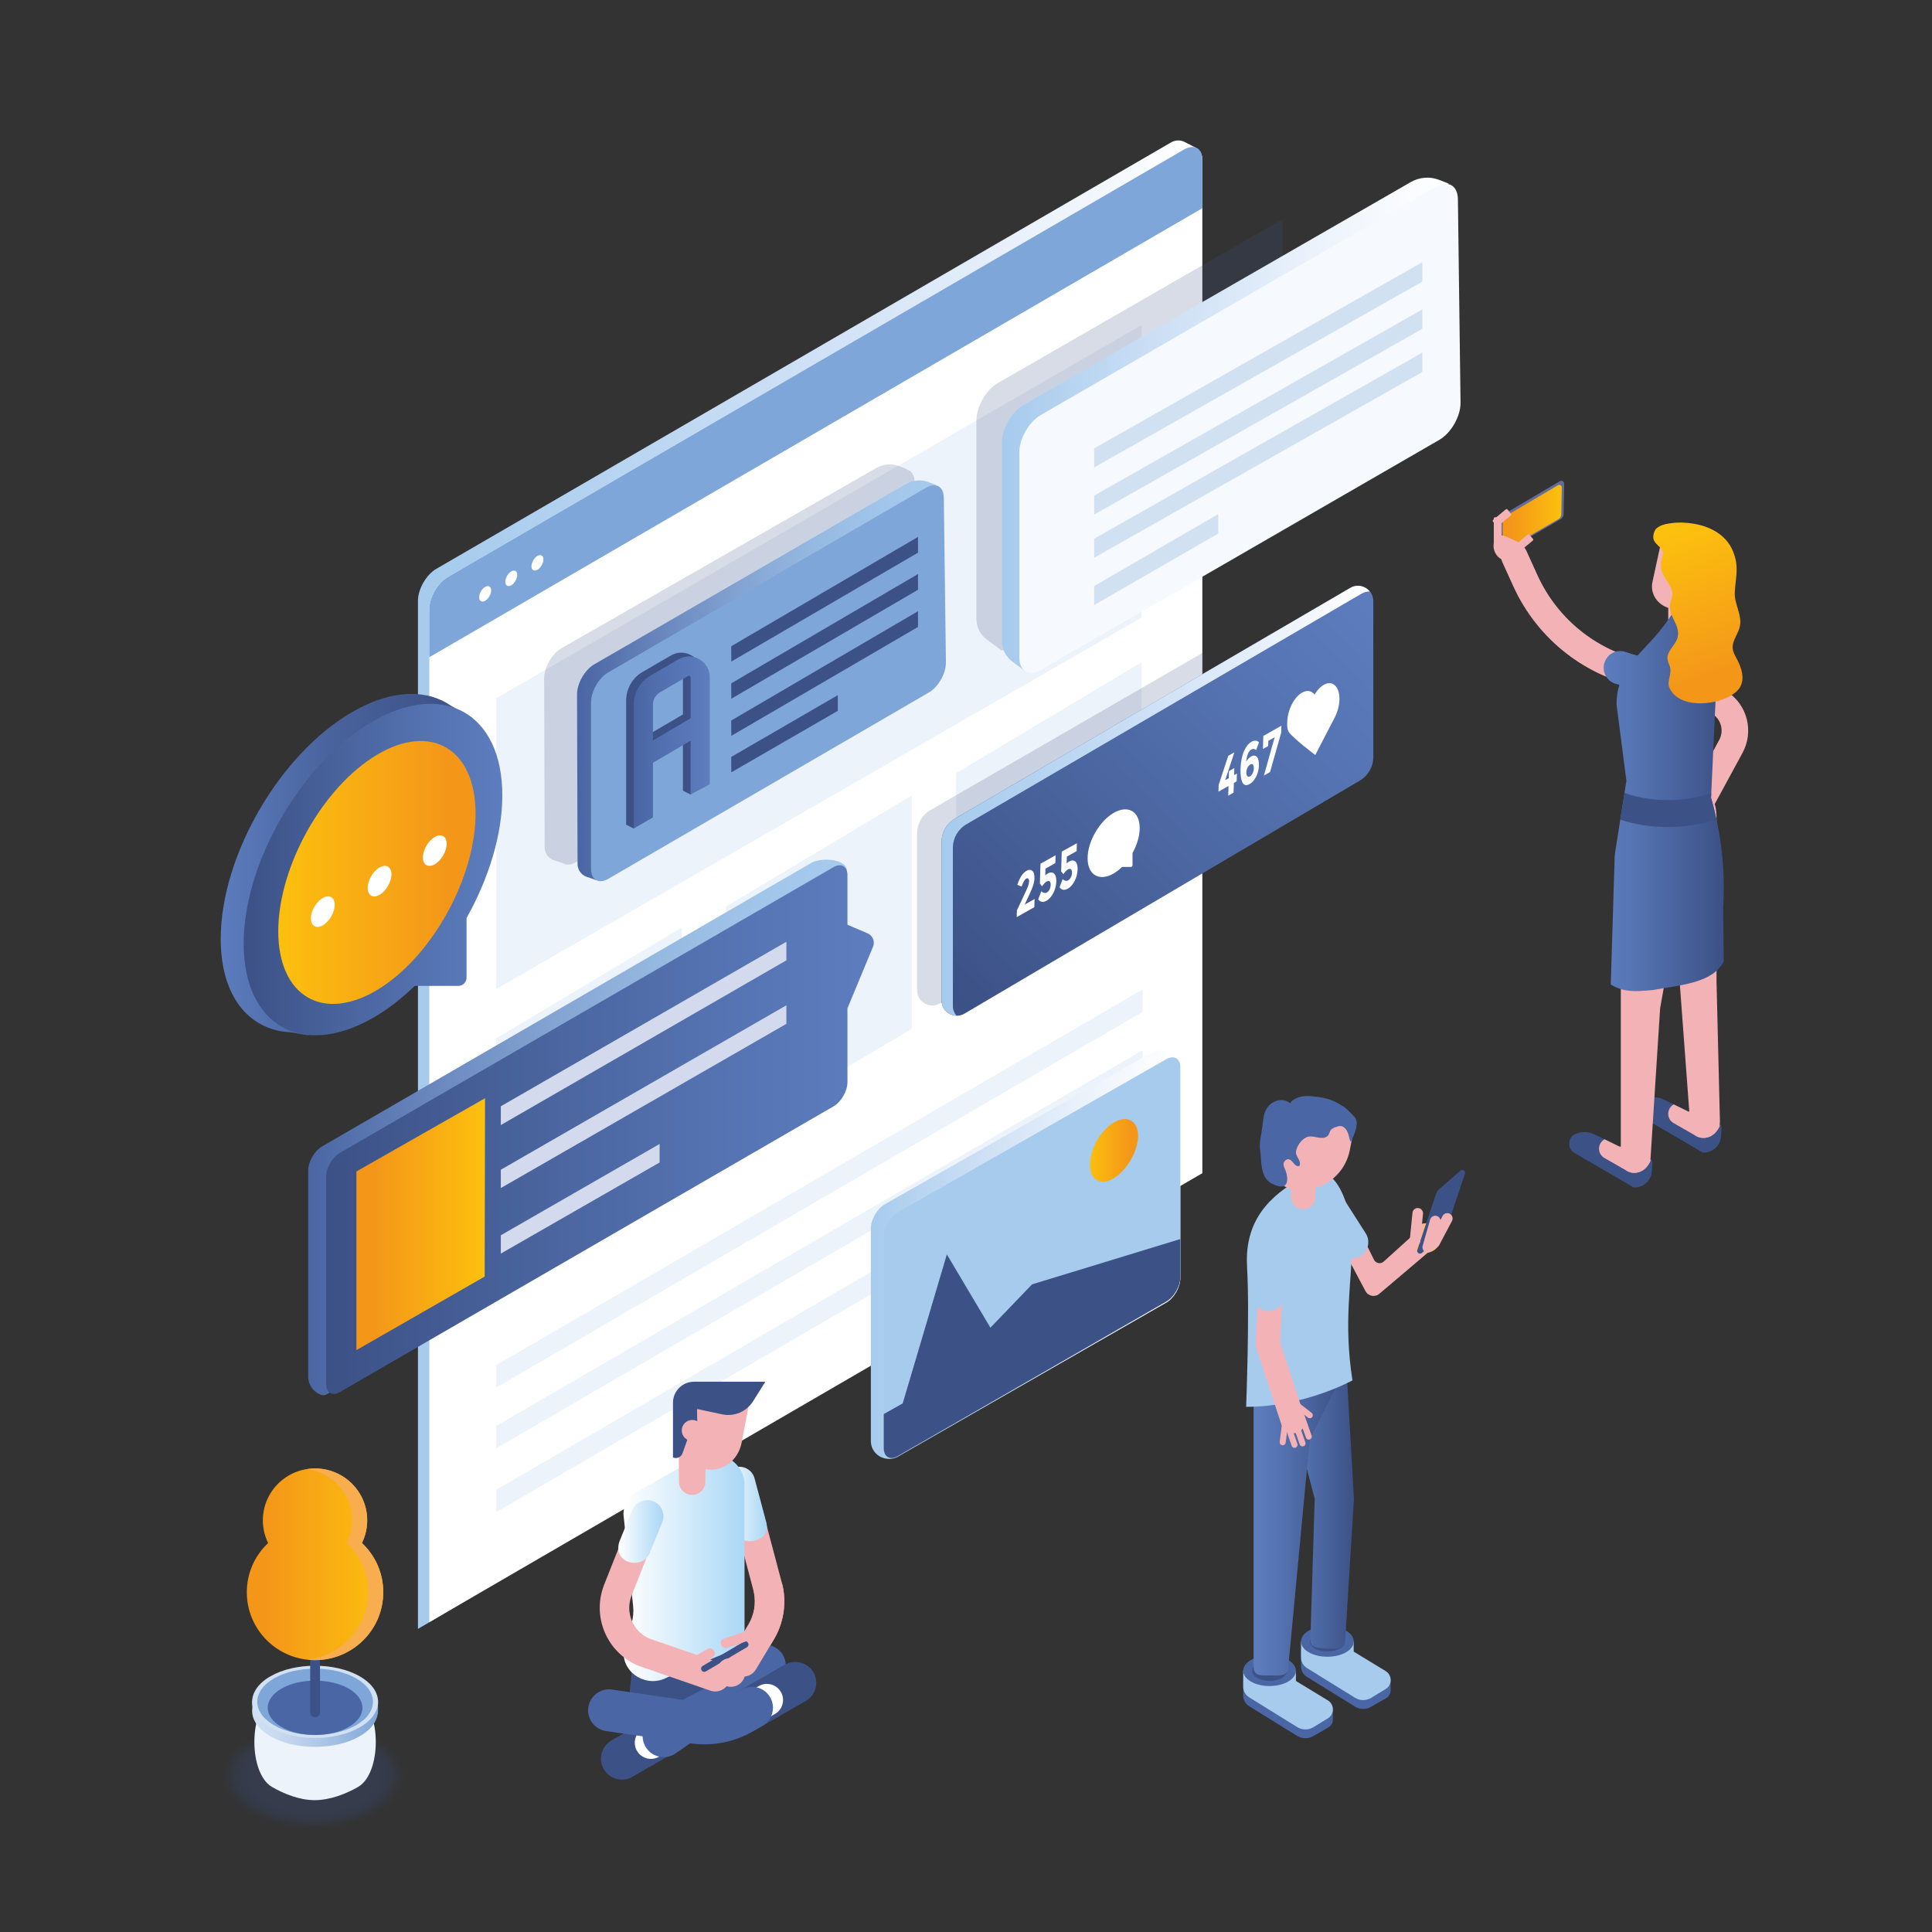 <svg xml:space="preserve" style="enable-background:new 0 0 330 330;" viewBox="0 0 330 330" y="0px" x="0px" xmlns:xlink="http://www.w3.org/1999/xlink" xmlns="http://www.w3.org/2000/svg" id="Layer_1" version="1.1">
<rect x="0" y="0" width="330" height="330" fill="#333333" stroke="none"/>
<style type="text/css">
	.st0{fill:url(#XMLID_3_);}
	.st1{fill:#FFFFFF;}
	.st2{fill:#7FA6D8;}
	.st3{fill:#EDF3FA;}
	.st4{opacity:0.2;fill:#3C5186;enable-background:new    ;}
	.st5{fill:url(#XMLID_4_);}
	.st6{fill:url(#XMLID_5_);}
	.st7{fill:url(#XMLID_6_);}
	.st8{fill:url(#XMLID_7_);}
	.st9{fill:#D3DAED;}
	.st10{fill:url(#XMLID_8_);}
	.st11{fill:url(#XMLID_9_);}
	.st12{fill:#F6F9FD;}
	.st13{fill:#D1E1F2;}
	.st14{fill:url(#XMLID_10_);}
	.st15{fill:#3C5186;}
	.st16{fill:url(#XMLID_11_);}
	.st17{fill:url(#XMLID_12_);}
	.st18{fill:#A6CBED;}
	.st19{fill:url(#XMLID_13_);}
	.st20{fill:url(#XMLID_14_);}
	.st21{fill:url(#XMLID_15_);}
	.st22{fill:url(#XMLID_16_);}
	.st23{fill:#F3B3B6;}
	.st24{fill:#626D9B;}
	.st25{fill:url(#XMLID_17_);}
	.st26{fill:url(#SVGID_1_);}
	.st27{fill:url(#XMLID_18_);}
	.st28{fill:url(#XMLID_19_);}
	.st29{fill:#4A66A4;}
	.st30{fill:url(#XMLID_20_);}
	.st31{fill:url(#XMLID_21_);}
	.st32{fill:#F8B989;}
	.st33{fill:url(#XMLID_22_);}
	.st34{fill:url(#XMLID_23_);}
	.st35{opacity:0.3;}
	.st36{fill:#3C5186;fill-opacity:0;}
	.st37{opacity:0.02;fill:#3C5186;enable-background:new    ;}
	.st38{opacity:0.039;fill:#3C5186;enable-background:new    ;}
	.st39{opacity:0.059;fill:#3C5186;enable-background:new    ;}
	.st40{opacity:0.078;fill:#3C5186;enable-background:new    ;}
	.st41{opacity:0.098;fill:#3C5186;enable-background:new    ;}
	.st42{opacity:0.118;fill:#3C5186;enable-background:new    ;}
	.st43{opacity:0.137;fill:#3C5186;enable-background:new    ;}
	.st44{opacity:0.157;fill:#3C5186;enable-background:new    ;}
	.st45{opacity:0.176;fill:#3C5186;enable-background:new    ;}
	.st46{opacity:0.196;fill:#3C5186;enable-background:new    ;}
	.st47{opacity:0.216;fill:#3C5186;enable-background:new    ;}
	.st48{opacity:0.235;fill:#3C5186;enable-background:new    ;}
	.st49{opacity:0.255;fill:#3C5186;enable-background:new    ;}
	.st50{opacity:0.275;fill:#3C5186;enable-background:new    ;}
	.st51{opacity:0.294;fill:#3C5186;enable-background:new    ;}
	.st52{opacity:0.314;fill:#3C5186;enable-background:new    ;}
	.st53{opacity:0.333;fill:#3C5186;enable-background:new    ;}
	.st54{opacity:0.353;fill:#3C5186;enable-background:new    ;}
	.st55{opacity:0.372;fill:#3C5186;enable-background:new    ;}
	.st56{opacity:0.392;fill:#3C5186;enable-background:new    ;}
	.st57{opacity:0.412;fill:#3C5186;enable-background:new    ;}
	.st58{opacity:0.431;fill:#3C5186;enable-background:new    ;}
	.st59{opacity:0.451;fill:#3C5186;enable-background:new    ;}
	.st60{opacity:0.471;fill:#3C5186;enable-background:new    ;}
	.st61{opacity:0.49;fill:#3C5186;enable-background:new    ;}
	.st62{opacity:0.51;fill:#3C5186;enable-background:new    ;}
	.st63{opacity:0.529;fill:#3C5186;enable-background:new    ;}
	.st64{opacity:0.549;fill:#3C5186;enable-background:new    ;}
	.st65{opacity:0.569;fill:#3C5186;enable-background:new    ;}
	.st66{opacity:0.588;fill:#3C5186;enable-background:new    ;}
	.st67{opacity:0.608;fill:#3C5186;enable-background:new    ;}
	.st68{opacity:0.627;fill:#3C5186;enable-background:new    ;}
	.st69{opacity:0.647;fill:#3C5186;enable-background:new    ;}
	.st70{opacity:0.667;fill:#3C5186;enable-background:new    ;}
	.st71{opacity:0.686;fill:#3C5186;enable-background:new    ;}
	.st72{opacity:0.706;fill:#3C5186;enable-background:new    ;}
	.st73{opacity:0.726;fill:#3C5186;enable-background:new    ;}
	.st74{opacity:0.745;fill:#3C5186;enable-background:new    ;}
	.st75{opacity:0.765;fill:#3C5186;enable-background:new    ;}
	.st76{opacity:0.784;fill:#3C5186;enable-background:new    ;}
	.st77{opacity:0.804;fill:#3C5186;enable-background:new    ;}
	.st78{opacity:0.824;fill:#3C5186;enable-background:new    ;}
	.st79{opacity:0.843;fill:#3C5186;enable-background:new    ;}
	.st80{opacity:0.863;fill:#3C5186;enable-background:new    ;}
	.st81{opacity:0.882;fill:#3C5186;enable-background:new    ;}
	.st82{opacity:0.902;fill:#3C5186;enable-background:new    ;}
	.st83{opacity:0.922;fill:#3C5186;enable-background:new    ;}
	.st84{opacity:0.941;fill:#3C5186;enable-background:new    ;}
	.st85{opacity:0.961;fill:#3C5186;enable-background:new    ;}
	.st86{opacity:0.98;fill:#3C5186;enable-background:new    ;}
	.st87{fill:url(#XMLID_24_);}
	.st88{fill:url(#XMLID_25_);}
	.st89{opacity:0.1;fill:#F49719;enable-background:new    ;}
	.st90{fill:#F8AD4F;}
</style>
<title>Artboard</title>
<desc>Created with Sketch.</desc>
<g transform="translate(58, 0)" id="XMLID_704_">
	
		<linearGradient gradientTransform="matrix(198.393 0 0 -379.404 80202.539 309121.656)" y2="814.359" x2="-403.522" y1="814.359" x1="-404.192" gradientUnits="userSpaceOnUse" id="XMLID_3_">
		<stop style="stop-color:#A6CBED" offset="3.802050e-03"></stop>
		<stop style="stop-color:#B3D2F0" offset="0.198"></stop>
		<stop style="stop-color:#D4E4F7" offset="0.559"></stop>
		<stop style="stop-color:#FFFFFF" offset="1"></stop>
	</linearGradient>
	<path d="M13.39,102.62c0-2,1.41-4.46,3.14-5.46l125.5-72.84c0.72-0.42,1.6-0.44,2.34-0.06l1.95,1.01
		l-0.89,170.86c0,2-1.41,4.46-3.14,5.46l-126.95,75.5l-1.95,1.13V102.62z" class="st0" id="XMLID_718_"></path>
	<path d="M15.33,104.05c0-2,1.41-4.46,3.14-5.46l125.76-73.04c1.73-1,3.14-0.19,3.14,1.81v173.03
		L15.33,277.08V104.05z" class="st1" id="XMLID_717_"></path>
	<path d="M18.48,98.58l125.76-73.04c1.73-1,3.14-0.19,3.14,1.81v8.21L15.33,112.26v-8.21
		C15.33,102.04,16.75,99.59,18.48,98.58z" class="st2" id="XMLID_716_"></path>
	<path d="M33.8,94.95c0.56-0.32,1.02-0.05,1.02,0.6s-0.46,1.45-1.02,1.77
		c-0.56,0.32-1.02,0.06-1.02-0.59S33.24,95.28,33.8,94.95z" class="st1" id="XMLID_715_"></path>
	<path d="M29.33,97.6c0.56-0.32,1.02-0.06,1.02,0.59s-0.46,1.45-1.02,1.78
		c-0.56,0.32-1.02,0.06-1.02-0.59C28.31,98.72,28.77,97.92,29.33,97.6z" class="st1" id="XMLID_714_"></path>
	<path d="M24.87,100.25c0.56-0.32,1.02-0.06,1.02,0.59c0,0.65-0.46,1.45-1.02,1.78
		c-0.56,0.32-1.02,0.06-1.02-0.59C23.84,101.37,24.31,100.57,24.87,100.25z" class="st1" id="XMLID_713_"></path>
	<polygon points="137,55.5 137,105.48 26.76,168.93 26.76,119.27" class="st3" id="XMLID_712_"></polygon>
	<g transform="translate(20.427, 216.559)" id="XMLID_708_">
		<polygon points="116.73,-47.55 116.73,-43.71 6.33,20.44 6.33,16.62" class="st3" id="XMLID_711_"></polygon>
		<polygon points="116.73,-37.16 116.73,-33.33 6.33,30.82 6.33,27.01" class="st3" id="XMLID_710_"></polygon>
		<polygon points="116.73,-26.26 116.73,-22.43 6.33,41.72 6.33,37.91" class="st3" id="XMLID_709_"></polygon>
	</g>
	<polygon points="137,113.11 137,152.97 105.31,171.65 105.31,132.05" class="st3" id="XMLID_707_"></polygon>
	<polygon points="58.45,158.42 58.45,198.28 26.76,216.96 26.76,177.36" class="st3" id="XMLID_706_"></polygon>
	<polygon points="97.73,135.89 97.73,175.75 66.03,194.43 66.03,154.82" class="st3" id="XMLID_705_"></polygon>
</g>
<path d="M205.56,111.43l-46.61,26.92c-1.43,0.82-2.31,2.33-2.31,3.98v26.82v0.01c0,0.22,0.04,0.44,0.09,0.64
	c0.02,0.06,0.04,0.12,0.05,0.18c0.05,0.14,0.11,0.28,0.18,0.41c0.03,0.05,0.05,0.11,0.09,0.16c0.1,0.16,0.22,0.32,0.36,0.45
	c0.03,0.03,0.07,0.05,0.1,0.08c0.12,0.1,0.23,0.19,0.36,0.27c0.07,0.04,0.14,0.08,0.21,0.11c0.1,0.05,0.21,0.1,0.32,0.13
	c0.08,0.03,0.15,0.05,0.24,0.08c0.18,0.04,0.35,0.07,0.53,0.08c0.47,0.01,0.94-0.09,1.39-0.36l44.98-26.24v-33.71H205.56z" class="st4"></path>
<g transform="translate(192, 114)" id="Group">
	
		<linearGradient gradientTransform="matrix(110.061 0 0 -109.603 59087.383 76677.398)" y2="699.709" x2="-536.467" y1="699.079" x1="-537.125" gradientUnits="userSpaceOnUse" id="XMLID_4_">
		<stop style="stop-color:#3C5186" offset="0"></stop>
		<stop style="stop-color:#40578D" offset="0.116"></stop>
		<stop style="stop-color:#5472B0" offset="0.691"></stop>
		<stop style="stop-color:#5D7DBE" offset="1"></stop>
	</linearGradient>
	<path d="M42.57-11.33v26.65c0,1.66-0.88,3.18-2.3,4.01l-67.52,39.8c-1.73,1.03-3.93-0.23-3.93-2.25
		V29.83c0-1.66,0.88-3.18,2.3-4.01l67.55-39.42C40.4-14.6,42.57-13.34,42.57-11.33z" class="st5" id="XMLID_567_"></path>
	
		<linearGradient gradientTransform="matrix(109.164 0 0 -109.594 58602.578 76670.531)" y2="699.381" x2="-536.448" y1="699.381" x1="-537.118" gradientUnits="userSpaceOnUse" id="XMLID_5_">
		<stop style="stop-color:#A6CBED" offset="3.802050e-03"></stop>
		<stop style="stop-color:#B3D2F0" offset="0.198"></stop>
		<stop style="stop-color:#D4E4F7" offset="0.559"></stop>
		<stop style="stop-color:#FFFFFF" offset="1"></stop>
	</linearGradient>
	<path d="M-29.24,57.85V30.81c0-1.66,0.88-3.18,2.3-4.01l67.54-39.42c0.44-0.25,0.91-0.36,1.36-0.35
		c-0.76-0.94-2.12-1.31-3.3-0.63l-67.54,39.42c-1.43,0.83-2.3,2.35-2.3,4.01v27.04c0,1.5,1.21,2.57,2.54,2.61
		C-29,59.05-29.24,58.5-29.24,57.85z" class="st6" id="XMLID_417_"></path>
	<path d="M27.89,9.01c0.16-2.18,1.45-4.37,2.89-4.88c0.72-0.26,1.34-0.04,1.76,0.52
		c0.53-0.9,1.21-1.59,1.94-1.85c1.43-0.51,2.46,0.84,2.29,3.02c-0.08,1.06-0.43,2.12-0.93,3l-3.18,6.14c0,0-3.53-2.65-4.43-3.8
		C27.84,10.68,27.82,9.88,27.89,9.01z" class="st1" id="XMLID_566_"></path>
	<path d="M-1.78,24.85c2.45-1.42,4.45-0.26,4.45,2.59c0,1.38-0.47,2.9-1.23,4.27v2.08
		c0,0.16-0.13,0.29-0.28,0.29h-1.5c-0.45,0.44-0.94,0.83-1.44,1.12c-2.45,1.42-4.45,0.26-4.45-2.59
		C-6.23,29.76-4.23,26.28-1.78,24.85z" class="st1" id="XMLID_413_"></path>
	<g transform="translate(18.772, 64.851)" id="XMLID_597_">
		<path d="M-35.19-27.44c0.11-0.31,0.18-0.58,0.19-0.81c0.01-0.23-0.03-0.4-0.13-0.5c-0.09-0.1-0.21-0.12-0.35-0.03
			c-0.27,0.15-0.54,0.61-0.79,1.36l-0.74-0.3c0.21-0.62,0.45-1.12,0.69-1.51c0.25-0.39,0.55-0.69,0.92-0.9
			c0.37-0.21,0.69-0.2,0.95,0.02c0.27,0.23,0.39,0.66,0.37,1.31c-0.01,0.36-0.08,0.73-0.2,1.12c-0.12,0.39-0.34,0.92-0.66,1.61
			l-0.81,1.73l1.69-0.95l-0.04,1.39l-3.01,1.7l0.03-1.15l1.31-2.79C-35.5-26.7-35.31-27.13-35.19-27.44z" class="st1"></path>
		<path d="M-30.47-32.77l-0.04,1.34l-1.69,0.95l-0.03,1.16c0.13-0.13,0.27-0.24,0.44-0.34
			c0.41-0.23,0.76-0.23,1.04,0.01c0.28,0.24,0.42,0.69,0.4,1.38c-0.02,0.68-0.19,1.34-0.51,1.96c-0.32,0.62-0.71,1.06-1.16,1.31
			c-0.58,0.32-1.05,0.25-1.42-0.23l0.54-1.41c0.03,0.04,0.08,0.08,0.14,0.14c0.05,0.05,0.16,0.1,0.32,0.15
			c0.16,0.05,0.32,0.03,0.48-0.06c0.16-0.09,0.31-0.25,0.44-0.48c0.13-0.23,0.2-0.5,0.21-0.81c0.01-0.31-0.05-0.51-0.18-0.61
			c-0.13-0.09-0.31-0.08-0.52,0.04c-0.22,0.12-0.47,0.39-0.77,0.8l-0.37-0.47l0.1-3.38L-30.47-32.77z" class="st1"></path>
		<path d="M-26.83-34.82l-0.04,1.34l-1.68,0.95l-0.03,1.16c0.13-0.13,0.27-0.24,0.44-0.34
			c0.41-0.23,0.76-0.23,1.04,0.01c0.28,0.24,0.42,0.7,0.39,1.38s-0.19,1.34-0.51,1.95c-0.32,0.62-0.71,1.06-1.16,1.31
			c-0.58,0.32-1.05,0.25-1.42-0.23l0.54-1.41c0.03,0.04,0.08,0.08,0.14,0.13c0.05,0.05,0.16,0.1,0.32,0.15
			c0.16,0.05,0.32,0.03,0.48-0.06c0.16-0.09,0.31-0.25,0.44-0.48c0.13-0.23,0.2-0.5,0.21-0.81c0.01-0.31-0.05-0.51-0.18-0.61
			c-0.13-0.09-0.31-0.08-0.53,0.04c-0.21,0.12-0.47,0.39-0.76,0.8l-0.38-0.47l0.1-3.38L-26.83-34.82z" class="st1"></path>
	</g>
	<g transform="translate(70.191, 35.299)" id="XMLID_414_">
		<polygon points="-52.31,-16.38 -52.27,-17.59 -51.36,-18.11 -51.4,-16.9 -50.92,-17.17 -50.96,-15.84 -51.44,-15.56 
			-51.49,-13.91 -52.4,-13.39 -52.35,-15.05 -54.07,-14.08 -54.03,-15.25 -52.39,-20.21 -51.35,-20.8 -52.92,-16.04" class="st1"></polygon>
		<path d="M-48.41-21.31c-0.26,0.15-0.48,0.41-0.63,0.78c-0.15,0.37-0.25,0.81-0.3,1.33
			c0.27-0.43,0.56-0.73,0.85-0.89c0.4-0.23,0.73-0.2,0.98,0.07c0.25,0.28,0.37,0.76,0.35,1.46c-0.02,0.7-0.18,1.35-0.48,1.93
			c-0.3,0.58-0.67,1-1.1,1.25c-0.3,0.17-0.56,0.23-0.78,0.16c-0.21-0.07-0.38-0.23-0.49-0.5c-0.22-0.52-0.32-1.27-0.29-2.25
			c0.02-0.63,0.09-1.22,0.2-1.75s0.25-0.98,0.43-1.36c0.34-0.74,0.75-1.24,1.24-1.52c0.2-0.12,0.39-0.17,0.57-0.18
			c0.18-0.01,0.31,0.01,0.41,0.06c0.09,0.04,0.2,0.11,0.31,0.2l-0.49,1.35c-0.02-0.03-0.05-0.06-0.1-0.1
			c-0.04-0.04-0.14-0.07-0.27-0.1C-48.15-21.4-48.28-21.38-48.41-21.31z M-48.61-18.74c-0.19,0.11-0.35,0.29-0.49,0.54
			c-0.13,0.25-0.2,0.53-0.21,0.82s0.04,0.51,0.16,0.64c0.11,0.14,0.26,0.15,0.45,0.06c0.19-0.1,0.34-0.28,0.46-0.53
			c0.13-0.25,0.2-0.53,0.21-0.82c0.01-0.29-0.04-0.51-0.14-0.65C-48.28-18.82-48.42-18.84-48.61-18.74z" class="st1" id="Shape"></path>
		<polygon points="-46.47,-21.37 -46.41,-23.59 -43.32,-25.34 -43.35,-24.17 -45.26,-17.43 -46.3,-16.84 -44.47,-23.37 
			-45.55,-22.76 -45.58,-21.87" class="st1"></polygon>
	</g>
</g>
<g transform="translate(21, 190)">
	
		<linearGradient gradientTransform="matrix(137.27 0 0 -136.535 50307.199 85186.867)" y2="623.899" x2="-365.583" y1="623.899" x1="-366.253" gradientUnits="userSpaceOnUse" id="XMLID_6_">
		<stop style="stop-color:#4A66A4" offset="3.802050e-03"></stop>
		<stop style="stop-color:#6987BD" offset="0.23"></stop>
		<stop style="stop-color:#83A4D2" offset="0.45"></stop>
		<stop style="stop-color:#96B9E1" offset="0.657"></stop>
		<stop style="stop-color:#A2C6EA" offset="0.846"></stop>
		<stop style="stop-color:#A6CBED" offset="1"></stop>
	</linearGradient>
	<path d="M123.28-42.21L123.28-42.21c-1.2-1.18-4.31-1.21-5.76-0.37L34.01,5.82
		c-1.3,0.76-2.37,2.6-2.37,4.11v35.21c0,1.41,0.9,2.66,2.23,3.11l0,0c0.48,0.16,0.76,0.02,1.2-0.24l85.99-49.27
		c1.3-0.76,2.57-2.51,2.57-4.01v-36.13C123.63-41.7,123.5-41.99,123.28-42.21z" class="st7" id="XMLID_1393_"></path>
	
		<linearGradient gradientTransform="matrix(139.63 0 0 -134.766 51182.531 84082.195)" y2="623.889" x2="-365.64" y1="623.889" x1="-366.311" gradientUnits="userSpaceOnUse" id="XMLID_7_">
		<stop style="stop-color:#3C5186" offset="0"></stop>
		<stop style="stop-color:#40578D" offset="0.116"></stop>
		<stop style="stop-color:#5472B0" offset="0.691"></stop>
		<stop style="stop-color:#5D7DBE" offset="1"></stop>
	</linearGradient>
	<path d="M123.75-40.52c0-1.5-1.06-2.12-2.37-1.37L37.06,6.91c-1.3,0.76-2.37,2.6-2.37,4.11V46.4
		c0,1.51,1.06,2.12,2.37,1.37l84.32-48.8c1.3-0.76,2.37-2.6,2.37-4.11v-12.63l4.37-10.52c0.37-0.89-0.05-1.91-0.93-2.29l-3.44-1.47
		L123.75-40.52L123.75-40.52z" class="st8" id="XMLID_1392_"></path>
	<g transform="translate(49.691, 21.231)" id="XMLID_1391_">
		<polygon points="14.85,-19.06 63.63,-47.2 63.63,-50.37 14.85,-22.27" class="st9"></polygon>
	</g>
	<g transform="translate(49.691, 37.562)" id="XMLID_1390_">
		<polygon points="14.85,-24.63 63.63,-52.68 63.63,-55.85 14.85,-27.76" class="st9"></polygon>
	</g>
	<g transform="translate(49.691, 72.675)" id="XMLID_1389_">
		<polygon points="14.85,-48.55 41.98,-64.12 41.98,-67.28 14.85,-51.68" class="st9"></polygon>
	</g>
	
		<linearGradient gradientTransform="matrix(32.788 0 0 -64.207 11765.654 40025.711)" y2="623.091" x2="-356.955" y1="623.091" x1="-357.625" gradientUnits="userSpaceOnUse" id="XMLID_8_">
		<stop style="stop-color:#F49719" offset="0.15"></stop>
		<stop style="stop-color:#FCC00E" offset="1"></stop>
	</linearGradient>
	<polygon points="61.85,-2.41 61.78,28.05 39.88,40.61 39.88,10.09" class="st10" id="XMLID_1388_"></polygon>
</g>
<path d="M219.04,37.45l-48.59,27.97c-2.02,1.17-3.67,4.03-3.67,6.36v33.94c0,1.38,0.65,2.68,1.76,3.5l2.27,1.68
	c0.01,0.01,0.02,0.01,0.02,0.02l0,0l0,0c0.66,0.38,1.58,0.33,2.59-0.26l45.63-26.36L219.04,37.45L219.04,37.45z" class="st4"></path>
<g transform="translate(186, 25)" id="XMLID_1376_">
	
		<linearGradient gradientTransform="matrix(113.964 0 0 -125.885 60511.051 99298.727)" y2="788.427" x2="-530.429" y1="788.427" x1="-531.099" gradientUnits="userSpaceOnUse" id="XMLID_9_">
		<stop style="stop-color:#A6CBED" offset="3.802050e-03"></stop>
		<stop style="stop-color:#CADEF4" offset="0.334"></stop>
		<stop style="stop-color:#F1F6FD" offset="0.776"></stop>
		<stop style="stop-color:#FFFFFF" offset="1"></stop>
	</linearGradient>
	<path d="M-11.19,44.18c-2.02,1.17-3.67,4.03-3.67,6.36v33.95c0,1.38,0.65,2.68,1.76,3.5l2.29,1.7
		c0.6,0.15-1.17-1.49-0.38-1.95l68.07-39.31c2.02-1.17,3.65-4.03,3.62-6.36L60.04,7.3c-0.01-0.79,1.46-0.92,1.46-0.92l-1.7-0.66
		c-1.58-0.61-3.34-0.47-4.81,0.37L-11.19,44.18z" class="st11" id="XMLID_1387_"></path>
	<path d="M-8.22,45.88c-2.02,1.17-3.67,4.03-3.67,6.36v35.08c0,2.33,1.65,3.29,3.67,2.12l68.07-39.31
		c2.02-1.17,3.65-4.03,3.62-6.36L63.02,9.01c-0.03-2.33-1.71-3.29-3.73-2.12L-8.22,45.88z" class="st12" id="XMLID_1386_"></path>
	<polygon points="0.89,51.59 0.9,54.83 56.94,23.11 56.94,19.79" class="st13" id="XMLID_1380_"></polygon>
	<polygon points="0.89,59.65 0.9,62.89 56.94,31.17 56.94,27.86" class="st13" id="XMLID_1380_-Copy"></polygon>
	<polygon points="0.89,67.02 0.9,70.26 56.94,38.54 56.94,35.23" class="st13" id="XMLID_1380_-Copy-2"></polygon>
	<polygon points="0.89,75.1 0.9,78.34 22.09,66.13 22.09,62.81" class="st13" id="XMLID_1377_"></polygon>
</g>
<path d="M156.21,82.28c-0.02-1.21-0.59-1.95-1.42-2.09c0.12-0.02,0.2-0.03,0.2-0.03l-1.38-0.53
	c-1.28-0.49-2.72-0.38-3.91,0.3l-53.78,30.78c-1.64,0.94-2.98,3.26-2.98,5.14l0.09,28.91c0.01,0.99,0.64,1.86,1.58,2.18l1.63,0.55
	l0,0c0.54,0.31,1.29,0.26,2.11-0.21l55.32-31.77c1.64-0.94,2.96-3.26,2.94-5.14L156.21,82.28z" class="st4"></path>
<g transform="translate(85, 101)">
	
		<linearGradient gradientTransform="matrix(91.687 0 0 -101.897 39354.953 72597.977)" y2="712.317" x2="-429.083" y1="712.317" x1="-428.413" gradientUnits="userSpaceOnUse" id="XMLID_10_">
		<stop style="stop-color:#A6CBED" offset="0"></stop>
		<stop style="stop-color:#A2C6EA" offset="0.154"></stop>
		<stop style="stop-color:#96B9E1" offset="0.343"></stop>
		<stop style="stop-color:#83A4D2" offset="0.55"></stop>
		<stop style="stop-color:#6987BD" offset="0.77"></stop>
		<stop style="stop-color:#4A66A4" offset="0.996"></stop>
	</linearGradient>
	<path d="M16.51,12.47c-1.63,0.94-2.95,3.26-2.95,5.15l0.09,28.96c0.01,0.99,0.63,1.87,1.56,2.19
		l1.61,0.55c0.48,0.12-0.94-1.21-0.3-1.58l54.76-31.83c1.63-0.94,2.93-3.26,2.91-5.15l-0.36-28.13C73.81-18,75-18.11,75-18.11
		l-1.37-0.53c-1.27-0.49-2.69-0.38-3.87,0.3L16.51,12.47z" class="st14" id="XMLID_1375_"></path>
	<path d="M18.9,13.85c-1.63,0.94-2.95,3.26-2.95,5.15v28.4c0,1.89,1.33,2.66,2.95,1.71l54.76-31.83
		c1.63-0.94,2.93-3.26,2.91-5.15L76.21-16c-0.02-1.89-1.37-2.66-3-1.71L18.9,13.85z" class="st2" id="XMLID_1374_"></path>
	<polygon points="39.9,9.38 39.91,12 71.8,-6.6 71.8,-9.29" class="st15" id="XMLID_1373_"></polygon>
	<polygon points="39.9,15.72 39.91,18.35 71.8,-0.26 71.8,-2.95" class="st15" id="XMLID_1372_"></polygon>
	<polygon points="39.9,22.07 39.91,24.69 71.8,6.09 71.8,3.4" class="st15" id="XMLID_1371_"></polygon>
	<polygon points="39.9,28.29 39.91,30.92 58.1,20.42 58.1,17.74" class="st15" id="XMLID_1370_"></polygon>
	<g transform="translate(12.179, 43.325)" id="XMLID_1363_">
		<path d="M9.77-24.65v21.19l1.31,0.66l1.96-2.56v-9.33l6.43-3.77v9.19l1.31,0.66l1.96-2.38v-18.27
			c0-1.29-0.66-2.45-1.78-3.1c-1.12-0.65-2.44-0.65-3.55,0l-4.82,2.8C10.85-28.57,9.77-26.68,9.77-24.65z M13.04-18.52v-6.13
			c0-0.85,0.46-1.65,1.19-2.08l4.82-2.8c0.09-0.05,0.18-0.05,0.28,0s0.14,0.14,0.14,0.25v6.99L13.04-18.52z" class="st15" id="XMLID_1367_"></path>
		
			<linearGradient gradientTransform="matrix(19.373 0 0 -43.894 8281.383 29270.166)" y2="667.244" x2="-426.217" y1="667.244" x1="-426.887" gradientUnits="userSpaceOnUse" id="XMLID_11_">
			<stop style="stop-color:#4A66A4" offset="0"></stop>
			<stop style="stop-color:#5573B3" offset="0.5"></stop>
			<stop style="stop-color:#5D7DBE" offset="1"></stop>
		</linearGradient>
		<path d="M11.07-23.99V-2.8l3.28-1.91v-9.33l6.43-3.77v9.19l3.28-1.73v-18.27
			c0-1.29-0.66-2.45-1.78-3.1s-2.44-0.65-3.55,0l-4.82,2.8C12.16-27.91,11.07-26.02,11.07-23.99z M14.35-17.86v-6.13
			c0-0.85,0.46-1.65,1.19-2.08l4.82-2.8c0.09-0.05,0.18-0.05,0.28,0c0.09,0.05,0.14,0.14,0.14,0.25v6.99L14.35-17.86z" class="st16" id="XMLID_1364_"></path>
	</g>
</g>
<g transform="translate(156, 215)">
	
		<linearGradient gradientTransform="matrix(78.882 0 0 -104.272 39410.742 62407.426)" y2="598.516" x2="-499.711" y1="598.516" x1="-499.041" gradientUnits="userSpaceOnUse" id="XMLID_12_">
		<stop style="stop-color:#FFFFFF" offset="0"></stop>
		<stop style="stop-color:#F1F6FD" offset="0.224"></stop>
		<stop style="stop-color:#CADEF4" offset="0.666"></stop>
		<stop style="stop-color:#A6CBED" offset="0.996"></stop>
	</linearGradient>
	<path d="M44.86-34.4l0.19,0.26c0.36,0.49,0.56,1.08,0.56,1.69V3.37c0,1.52-1.08,3.38-2.39,4.13
		l-45.8,26.28c-0.61,0.35-1.33,0.49-2.03,0.37l-0.1-0.02c-1.47-0.24-2.54-1.51-2.54-2.98V-5.19c0-1.52,1.08-3.37,2.4-4.12
		l45.64-25.96C42.16-36.05,43.92-35.68,44.86-34.4z" class="st17" id="XMLID_1342_"></path>
	<path d="M43.21-34.08c1.32-0.75,2.4-0.13,2.4,1.39V3.18c0,1.52-1.08,3.38-2.39,4.13l-45.87,26.4
		c-1.32,0.76-2.39,0.14-2.39-1.37V-3.81c0-1.52,1.08-3.37,2.4-4.12L43.21-34.08z" class="st18" id="XMLID_1341_"></path>
	
		<linearGradient gradientTransform="matrix(12.278 0 0 -15.97 5898.139 9423.696)" y2="591.26" x2="-477.942" y1="591.26" x1="-477.272" gradientUnits="userSpaceOnUse" id="XMLID_13_">
		<stop style="stop-color:#F49719" offset="0.15"></stop>
		<stop style="stop-color:#FCC00E" offset="1"></stop>
	</linearGradient>
	<path d="M34.28-23.29c2.26-1.3,4.11-0.27,4.11,2.3c0,2.57-1.85,5.81-4.11,7.22
		c-2.26,1.4-4.11,0.37-4.11-2.3C30.16-18.75,32.02-22,34.28-23.29z" class="st19" id="XMLID_1340_"></path>
	<path d="M5.73-0.74l7.44,12.52l7.11-7.4L45.6-3.36v6.54c0,1.52-1.08,3.37-2.39,4.13l-45.87,26.4
		c-1.32,0.76-2.39,0.14-2.39-1.37v-5.81l3.24-1.82L5.73-0.74z" class="st15" id="XMLID_1339_"></path>
</g>
<g transform="translate(0, 146)">
	
		<linearGradient gradientTransform="matrix(67.316 0 0 -87.029 23080.441 58062.805)" y2="667.146" x2="-342.308" y1="667.146" x1="-341.638" gradientUnits="userSpaceOnUse" id="XMLID_14_">
		<stop style="stop-color:#3C5186" offset="0"></stop>
		<stop style="stop-color:#40568C" offset="0.243"></stop>
		<stop style="stop-color:#49639D" offset="0.581"></stop>
		<stop style="stop-color:#5B7BBC" offset="0.973"></stop>
		<stop style="stop-color:#5D7DBE" offset="1"></stop>
	</linearGradient>
	<path d="M37.7,14.37c0-14.23,10.15-31.7,22.56-38.81c5.77-3.31,11.05-3.82,15.04-1.99v-0.01
		l0.02,0.01c0.57,0.26,1.1,0.56,1.62,0.92l3.67,2.08l-0.54,1.16c1.75,2.67,2.74,6.3,2.74,10.76c0,6.89-2.39,14.53-6.24,21.4V20.3
		c0,0.79-0.64,1.43-1.43,1.43h-7.58c-2.29,2.22-4.74,4.12-7.28,5.58c-2.63,1.51-5.17,2.44-7.52,2.82l-0.08,0.71l-3.01-0.51
		c-1.07-0.05-2.09-0.22-3.06-0.52l-0.02-0.01V29.8C41.18,28.15,37.7,22.7,37.7,14.37z" class="st20" id="XMLID_1335_"></path>
	
		<linearGradient gradientTransform="matrix(65.938 0 0 -84.49 22606.75 56365.859)" y2="667.104" x2="-341.548" y1="667.104" x1="-342.218" gradientUnits="userSpaceOnUse" id="XMLID_15_">
		<stop style="stop-color:#3C5186" offset="0"></stop>
		<stop style="stop-color:#40578D" offset="0.116"></stop>
		<stop style="stop-color:#5472B0" offset="0.691"></stop>
		<stop style="stop-color:#5D7DBE" offset="1"></stop>
	</linearGradient>
	<path d="M63.71-22.81c12.15-6.97,22.09-1.27,22.09,12.67c0,6.74-2.34,14.23-6.11,20.95V21
		c0,0.77-0.63,1.4-1.41,1.4h-7.44c-2.24,2.17-4.64,4.03-7.13,5.46c-12.15,6.97-22.09,1.27-22.09-12.67
		C41.62,1.26,51.56-15.84,63.71-22.81z" class="st21" id="XMLID_1334_"></path>
	
		<linearGradient gradientTransform="matrix(50.28 0 0 -67.009 17166.56 44676.812)" y2="666.684" x2="-340.476" y1="666.684" x1="-339.805" gradientUnits="userSpaceOnUse" id="XMLID_16_">
		<stop style="stop-color:#F49719" offset="0.15"></stop>
		<stop style="stop-color:#FCC00E" offset="1"></stop>
	</linearGradient>
	<path d="M64.38-17.07c9.27-5.53,16.85-1,16.85,10.05s-7.58,24.61-16.85,30.14s-16.85,1-16.85-10.05
		S55.12-11.55,64.38-17.07z" class="st22" id="XMLID_1333_"></path>
	<path d="M74.26-3.04c1.12-0.64,2.03-0.11,2.03,1.17s-0.91,2.86-2.03,3.5
		c-1.12,0.64-2.03,0.11-2.03-1.17S73.15-2.4,74.26-3.04z" class="st1" id="XMLID_1332_"></path>
	<path d="M64.83,2.17c1.12-0.64,2.03-0.11,2.03,1.17s-0.91,2.86-2.03,3.5
		c-1.12,0.64-2.03,0.11-2.03-1.17S63.71,2.81,64.83,2.17z" class="st1" id="XMLID_1331_"></path>
	<path d="M55.14,7.38c1.12-0.64,2.03-0.11,2.03,1.17c0,1.28-0.91,2.86-2.03,3.5
		c-1.12,0.64-2.03,0.11-2.03-1.17C53.1,9.59,54.02,8.02,55.14,7.38z" class="st1" id="XMLID_1330_"></path>
</g>
<g transform="translate(254, 217)" id="XMLID_1138_">
	<path d="M36.81-20.16l-2.29-1.35l-2.38-1.38l-5.38-3.13c-1.34-0.78-1.17-2.79,0.29-3.32l0,0
		c1.03-0.38,2.17-0.32,3.16,0.16l4.14,2.03l5.03,1.86c0.42,0.15,0.69,0.57,0.67,1.02l-0.08,1.35c-0.09,1.56-1.37,2.78-2.92,2.78
		h-0.23V-20.16z" class="st15" id="XMLID_1159_"></path>
	<path d="M37.62-26.35l-3.28-0.81l-2.45-1.2c-1.21,0.67-1.29,2.45-0.04,3.18l3.64,2.09l0.18,0.1
		c1,0.58,2.28,0.43,3.1-0.4c0.62-0.61,1.14-1.24,0.94-1.5l-1.42-0.46C38.31-25.78,38.04-26.19,37.62-26.35z" class="st23" id="XMLID_1158_"></path>
	<g transform="translate(44.815, 81.081)" id="XMLID_1154_">
		<path d="M-7.88-103.71c-1.57,0-2.27-1.28-2.27-2.85l-3.73-50.26c0-1.58,5-5.03,6.57-5.03
			s1.69,2.2,1.69,3.78v27.65l0.58,23.87C-5.04-104.99-6.31-103.71-7.88-103.71z" class="st23" id="XMLID_1155_"></path>
	</g>
	<path d="M2.35-128.86l10.08-5.95c0.33-0.2,0.75,0.05,0.74,0.43l-0.09,5.16
		c-0.01,0.38-0.21,0.73-0.54,0.92l-10,5.8c-0.33,0.19-0.74-0.05-0.74-0.43v-5C1.82-128.31,2.02-128.66,2.35-128.86z" class="st24" id="XMLID_1163_"></path>
	
		<linearGradient gradientTransform="matrix(15.034 0 0 -16.496 8707.942 9690.35)" y2="595.228" x2="-578.36" y1="595.228" x1="-579.03" gradientUnits="userSpaceOnUse" id="XMLID_17_">
		<stop style="stop-color:#F49719" offset="0.15"></stop>
		<stop style="stop-color:#FCC00E" offset="1"></stop>
	</linearGradient>
	<path d="M3.15-128.83l8.95-5.28c0.29-0.18,0.67,0.04,0.66,0.38l-0.08,4.58
		c-0.01,0.33-0.19,0.65-0.48,0.82l-8.87,5.15c-0.29,0.17-0.66-0.04-0.66-0.38V-128C2.67-128.34,2.85-128.66,3.15-128.83z" class="st25" id="XMLID_1162_"></path>
	<g transform="translate(40.741, 43.407)" id="XMLID_1160_">
		<path d="M-6.56-116.87c-0.37,0-0.74-0.09-1.09-0.28c-1.1-0.6-1.51-1.99-0.91-3.1l7.46-13.74
			c0.84-1.53,0.38-3.43-1.05-4.42l-9.76-6.7c-1.03-0.71-1.3-2.13-0.6-3.17c0.71-1.04,2.12-1.31,3.16-0.6l9.76,6.71
			c3.37,2.31,4.43,6.77,2.48,10.37l-7.46,13.74C-4.98-117.3-5.76-116.87-6.56-116.87z" class="st23" id="XMLID_1161_"></path>
	</g>
	<path d="M24.99-14.2l-2.29-1.35l-2.38-1.38l-5.38-3.13c-1.34-0.78-1.17-2.79,0.29-3.32l0,0
		c1.03-0.38,2.17-0.32,3.16,0.16l4.14,2.03l5.03,1.86c0.42,0.15,0.69,0.57,0.67,1.02l-0.08,1.35c-0.09,1.56-1.37,2.78-2.92,2.78
		h-0.23V-14.2z" class="st15" id="XMLID_1157_"></path>
	<path d="M25.8-20.39l-3.28-0.81l-2.45-1.2c-1.21,0.67-1.29,2.45-0.04,3.18l3.64,2.09l0.18,0.1
		c1,0.58,2.28,0.43,3.1-0.4c0.62-0.61,1.14-1.24,0.94-1.5l-1.42-0.46C26.49-19.82,26.22-20.23,25.8-20.39z" class="st23" id="XMLID_1156_"></path>
	<g transform="translate(33.407, 90.09)" id="XMLID_1152_">
		<path d="M-8.29-106.75c-1.57,0-2.27-1.28-2.27-2.85v-52.44c0-1.58,1.27-2.85,2.83-2.85
			c1.57,0,8.27,3.64,8.27,5.21l-4.39,24.85l-1.61,25.23C-5.46-108.03-6.73-106.75-8.29-106.75z" class="st23" id="XMLID_1153_"></path>
	</g>
	<g transform="translate(2.444, 15.561)" id="XMLID_1149_">
		<path d="M27.3-114.61c-0.13,0-0.25-0.01-0.38-0.03l-2.29-0.38c-9.96-1.68-18.41-8.19-22.6-17.42
			l-1.89-4.16c-0.52-1.15-0.02-2.5,1.12-3.02c1.14-0.52,2.48-0.02,3.01,1.13l1.89,4.16c3.57,7.85,10.76,13.4,19.23,14.82l2.29,0.38
			c1.23,0.21,2.07,1.38,1.86,2.63C29.35-115.4,28.39-114.61,27.3-114.61z" class="st23" id="XMLID_1150_"></path>
	</g>
	<path d="M32.63-109.29L32.63-109.29c-0.93,0-1.68-0.76-1.68-1.68v-7.8h3.36v7.8
		C34.3-110.04,33.55-109.29,32.63-109.29z" class="st23" id="XMLID_1148_"></path>
	<path d="M36.04-113.48l-3.37,0.45c-2.48,0.33-4.77-1.71-4.48-4.21c0.02-0.14,0.04-0.27,0.07-0.41
		l1.73-7.97l8.29,1.81L36.04-113.48z" class="st23" id="XMLID_1147_"></path>
	<path d="M6.11-122.68c-0.6,1.32-2.16,1.9-3.47,1.3c-1.32-0.6-1.89-2.17-1.29-3.49
		c0.6-1.32,2.04-0.43,3.35,0.18C6.02-124.09,6.72-124,6.11-122.68z" class="st23" id="XMLID_1145_"></path>
	<path d="M2.29-123.65H1.34c-0.1,0-0.19-0.09-0.19-0.19v-4.62c0-0.1,0.09-0.19,0.19-0.19h0.95
		c0.1,0,0.19,0.09,0.19,0.19v4.62C2.48-123.73,2.4-123.65,2.29-123.65z" class="st23" id="XMLID_1144_"></path>
	<path d="M1.6-127.19L1-127.92c-0.07-0.08-0.05-0.2,0.03-0.27l2.19-1.82
		c0.08-0.07,0.2-0.05,0.27,0.03l0.61,0.74c0.07,0.08,0.05,0.2-0.03,0.27l-2.2,1.82C1.79-127.09,1.67-127.1,1.6-127.19z" class="st23" id="XMLID_1143_"></path>
	<path d="M5.35-122.88l-0.6-0.74c-0.07-0.08-0.05-0.2,0.03-0.27l2.19-1.82
		c0.08-0.07,0.2-0.05,0.27,0.03l0.61,0.74c0.07,0.08,0.05,0.2-0.03,0.27l-2.2,1.82C5.55-122.79,5.43-122.8,5.35-122.88z" class="st23" id="XMLID_1142_"></path>
	
		<linearGradient gradientTransform="matrix(30.634 0 0 -99.498 18124.65 59373.703)" y2="597.55" x2="-590.334" y1="597.55" x1="-591.004" gradientUnits="userSpaceOnUse" id="SVGID_1_">
		<stop style="stop-color:#5D7DBE" offset="0"></stop>
		<stop style="stop-color:#5472B0" offset="0.309"></stop>
		<stop style="stop-color:#40578D" offset="0.884"></stop>
		<stop style="stop-color:#3C5186" offset="1"></stop>
	</linearGradient>
	<path d="M40.33-61.99c0.39-6.32-0.31-12.67-2.07-18.75l1.36-29.28c0-3.3-3.51-5.41-6.4-3.84l-0.05,0.03
		c-0.45,0.25-1.02,0.81-1.29,1.25c-2.03,3.35-4.32,5.48-6.18,7.56c-0.68-0.18-1.34-0.38-2-0.61c-1.47-0.53-3.1,0.25-3.62,1.74
		c-0.52,1.48,0.25,3.11,1.73,3.64c0.26,0.09,0.53,0.16,0.79,0.24c-0.31,0.99-0.48,2.08-0.48,3.36l1.68,13l-1.99,12.69l-0.68,22.11
		c1.29,0.87,2.95,1.2,4.74,1.13c0.17-0.01,2.1-0.12,2.52-0.19c4.85-0.85,10.21-1.23,12.04-4.88L40.33-61.99z" class="st26"></path>
	
		<linearGradient gradientTransform="matrix(22.72 0 0 -46.077 13373.23 27396.188)" y2="597.337" x2="-587.063" y1="596.686" x1="-586.95" gradientUnits="userSpaceOnUse" id="XMLID_18_">
		<stop style="stop-color:#F49719" offset="0.15"></stop>
		<stop style="stop-color:#FCC00E" offset="1"></stop>
	</linearGradient>
	<path d="M42.67-104.44c-0.31-0.57-0.65-1.15-0.71-1.79c-0.13-1.34,0.97-2.49,1.23-3.82
		c0.39-1.96-0.96-3.76-0.88-5.71c0.09-2.16,0.66-3.96,0.02-6.15c-0.1-0.33-0.21-0.65-0.34-0.97c-1.16-2.79-3.87-4.2-6.73-4.67
		c-1.22-0.2-2.47-0.27-3.7-0.1c-0.71,0.09-1.47,0.2-2.1,0.55c-0.26,0.15-0.57,0.33-0.73,0.6c-0.23,0.41-0.38,0.92-0.33,1.39
		c0.11,1.1,1.5,1.48,1.62,2.51c0.06,0.52-0.28,1.1-0.33,1.63c-0.06,0.69,0.05,1.39,0.34,2.02c0.54,1.19,1.67,2.2,1.61,3.5
		c-0.03,0.58-0.29,1.12-0.38,1.7c-0.29,2.04,1.84,3.59,1.28,5.66c-0.36,1.33-1.86,2.29-1.72,3.67c0.05,0.55,0.39,1.04,0.48,1.59
		c0.19,1.13-0.63,2.34-0.13,3.36c1.7,3.53,7.57,2.92,10.29,1.39c0.68-0.38,1.34-0.86,1.74-1.53
		C44.07-101.07,43.47-102.95,42.67-104.44z" class="st27" id="XMLID_1139_"></path>
	<path d="M30.93-75.74c2.84,0,5.68-0.42,8.26-1.26c-0.27-1.25-0.57-2.5-0.93-3.74l0.04-0.78
		c-4.5,1.59-10.36,1.58-14.82-0.04l-0.72,4.58C25.31-76.16,28.12-75.74,30.93-75.74z" class="st15" id="XMLID_1146_"></path>
</g>
<g transform="translate(104, 307)" id="XMLID_1034_">
	<g transform="translate(36.056, 25.296)" id="XMLID_1073_">
		<path d="M-13.1-45.93c0.86,0,1.7-0.44,2.16-1.22l3.04-5.08c1.64-2.74,2.19-5.97,1.55-9.08
			l-0.03-0.14l-4.28-16.13c-0.36-1.34-1.74-2.14-3.07-1.78c-1.35,0.36-2.15,1.73-1.79,3.06l4.26,16.06
			c0.37,1.88,0.03,3.81-0.95,5.45l-3.04,5.08c-0.71,1.19-0.32,2.73,0.88,3.43C-13.99-46.04-13.54-45.93-13.1-45.93z" class="st23" id="XMLID_1074_"></path>
	</g>
	<g transform="translate(35.236, 22.032)" id="XMLID_1067_">
		
			<linearGradient gradientTransform="matrix(11.046 0 0 -18.984 5036.091 9050.29)" y2="480.537" x2="-456.67" y1="480.537" x1="-457.34" gradientUnits="userSpaceOnUse" id="XMLID_19_">
			<stop style="stop-color:#FFFFFF" offset="0"></stop>
			<stop style="stop-color:#A9D7F5" offset="1"></stop>
		</linearGradient>
		<path d="M-8.29-68.75l-0.03-0.15l-2.03-7.61c-0.38-1.43-1.85-2.28-3.28-1.9s-2.29,1.84-1.91,3.27
			l2,7.53C-13.1-64.68-7.61-65.42-8.29-68.75z" class="st28" id="XMLID_1068_"></path>
	</g>
	<g transform="translate(3.278, 83.232)" id="XMLID_1065_">
		<path d="M10.49-92.93c-0.3,0.52-0.75,0.98-1.31,1.31l-8.42,4.87c-1.72,1-3.92,0.41-4.91-1.3
			c-1-1.71-0.41-3.9,1.3-4.89l8.42-4.87c1.72-1,3.92-0.41,4.91,1.3C11.15-95.37,11.11-94.01,10.49-92.93z" class="st15" id="XMLID_1066_"></path>
	</g>
	<path d="M13.76-13.29c-0.53-0.9-1.39-1.48-2.33-1.68l-5.63,3.26c-1.32,0.77-1.77,2.45-1,3.77
		c0.77,1.32,2.46,1.76,3.78,1l5.37-3.11C14.38-11.06,14.36-12.26,13.76-13.29z" class="st1" id="XMLID_1064_"></path>
	<g transform="translate(13.931, 66.912)" id="XMLID_1062_">
		<path d="M-4.57-73.78c0.71,0,1.43-0.21,2.06-0.65l17.27-12.05c1.63-1.13,2.02-3.37,0.88-4.99
			c-1.14-1.62-3.38-2.01-5.01-0.88L-6.63-80.3c-1.63,1.13-2.02,3.37-0.88,4.99C-6.82-74.31-5.7-73.78-4.57-73.78z" class="st29" id="XMLID_1063_"></path>
	</g>
	<g transform="translate(35.236, 71.808)" id="XMLID_1060_">
		<path d="M-11.84-82.94c0.61,0,1.23-0.15,1.8-0.48l8.43-4.84c1.72-0.99,2.31-3.18,1.32-4.89
			c-0.99-1.71-3.19-2.3-4.91-1.31l-8.43,4.84c-1.72,0.99-2.31,3.18-1.32,4.89C-14.29-83.58-13.08-82.94-11.84-82.94z" class="st15" id="XMLID_1061_"></path>
	</g>
	<path d="M20.27-12.92c-0.52-0.9-0.6-1.94-0.31-2.85l5.64-3.24c1.32-0.76,3.01-0.31,3.78,1.01
		c0.76,1.32,0.31,3-1.01,3.76L23-11.16C21.9-11.28,20.87-11.9,20.27-12.92z" class="st1" id="XMLID_1059_"></path>
	<path d="M22.29-48.2v24.28c0,1.37-0.81,2.65-2.13,3.33L6.41-13.42c-1.42,0.74-3.18-0.19-3.18-1.66
		l1.8-16.56l-0.6-7.61c0-1.37-0.38-2.75,0.94-3.44l13.75-7.17C20.52-50.59,22.29-49.67,22.29-48.2z" class="st15" id="XMLID_1058_"></path>
	
		<linearGradient gradientTransform="matrix(30.86 0 0 -57.843 13612.688 29236.543)" y2="506.128" x2="-440.356" y1="506.128" x1="-441.026" gradientUnits="userSpaceOnUse" id="XMLID_20_">
		<stop style="stop-color:#FFFFFF" offset="0"></stop>
		<stop style="stop-color:#A9D7F5" offset="1"></stop>
	</linearGradient>
	<path d="M23.17-53.35v25.3c0,1.28-0.78,2.43-1.97,2.91l-2.99,1.21l-8.18,3.41
		c-3.35,1.87-7.53-0.46-7.53-4.2l1.4-5.05c0.26-0.96,0.35-1.95,0.24-2.94L2.49-48.35c0-1.6,0.88-3.07,2.31-3.87L15-57.91
		C18.63-59.94,23.17-57.4,23.17-53.35z" class="st30" id="XMLID_1057_"></path>
	<g transform="translate(23.764, 11.424)" id="XMLID_1055_">
		<path d="M-9.53-63.08c1.23,0,2.23-0.99,2.25-2.22l0.08-7.17c0.01-1.24-0.98-2.25-2.23-2.26
			c-1.25,0-2.26,0.98-2.27,2.22l-0.13,2.82l0.05,4.35c-0.01,1.24,0.98,2.25,2.23,2.26C-9.55-63.08-9.54-63.08-9.53-63.08z" class="st23" id="XMLID_1056_"></path>
	</g>
	<path d="M12.23-56.79l4.39,0.75c2.76,0.52,5.47-1.5,6.05-4.52l1.75-9.12l-5.49-1.04
		c-2.47-0.47-4.88,1.33-5.4,4.03L12.23-56.79z" class="st23" id="XMLID_1054_"></path>
	<g transform="translate(0, 77.52)" id="XMLID_1052_">
		<path d="M16.33-86.57c2.88,0,5.74-0.75,8.25-2.2l1.65-0.95c1.72-0.99,2.31-3.18,1.32-4.89
			c-0.99-1.71-3.19-2.3-4.91-1.31l-1.65,0.95c-1.8,1.03-3.93,1.44-5.98,1.14L0.56-95.93c-1.96-0.29-3.79,1.07-4.07,3.03
			c-0.29,1.96,1.08,3.77,3.04,4.06l14.45,2.09C14.76-86.63,15.54-86.57,16.33-86.57z" class="st29" id="XMLID_1053_"></path>
	</g>
	<g transform="translate(3.278, 31.008)" id="XMLID_1050_">
		<path d="M14.9-49.09c1.04,0,2.02-0.65,2.38-1.68c0.46-1.31-0.24-2.73-1.55-3.19L3.54-58.17
			c-2.77-1.28-4.06-4.48-2.93-7.32L5.5-77.86c0.51-1.29-0.13-2.74-1.42-3.25s-2.76,0.13-3.27,1.41l-4.89,12.36
			c-2.12,5.37,0.36,11.43,5.66,13.78l0.2,0.08l12.29,4.25C14.35-49.13,14.63-49.09,14.9-49.09z" class="st23" id="XMLID_1051_"></path>
	</g>
	<g transform="translate(8.194, 30.192)" id="XMLID_1047_">
		
			<linearGradient gradientTransform="matrix(11.51 0 0 -15.992 4951.195 7465.716)" y2="471.557" x2="-430.064" y1="471.557" x1="-430.734" gradientUnits="userSpaceOnUse" id="XMLID_21_">
			<stop style="stop-color:#FFFFFF" offset="0"></stop>
			<stop style="stop-color:#A9D7F5" offset="1"></stop>
		</linearGradient>
		<path d="M-1.18-72.01l2.11-5.18c0.56-1.42-0.14-3.02-1.56-3.58s-3.04,0.14-3.6,1.56l-2.11,5.18
			C-7.8-70.16-2.42-68.87-1.18-72.01z" class="st31" id="XMLID_1048_"></path>
	</g>
	<g transform="translate(36.056, 48.96)" id="XMLID_1045_">
		<path d="M-13.1-69.59c0.86,0,1.7-0.44,2.16-1.22l3.04-5.08c1.64-2.74,2.19-5.97,1.55-9.08
			c-0.28-1.36-1.6-2.23-2.97-1.96c-1.36,0.28-2.24,1.6-1.97,2.96c0.39,1.9,0.05,3.85-0.94,5.52l-3.04,5.08
			c-0.71,1.19-0.32,2.73,0.88,3.43C-13.99-69.71-13.54-69.59-13.1-69.59z" class="st23" id="XMLID_1046_"></path>
	</g>
	<g transform="translate(29.5, 66.096)" id="XMLID_1040_">
		<path d="M-13.2-87.53c0.09,0,0.19-0.02,0.27-0.08l7.01-4.13c0.26-0.15,0.34-0.48,0.19-0.74
			c-0.15-0.26-0.48-0.34-0.74-0.19l-7.01,4.13c-0.26,0.15-0.34,0.48-0.19,0.74C-13.56-87.62-13.39-87.53-13.2-87.53z" class="st15" id="XMLID_1044_"></path>
	</g>
	<path d="M18.36-21.34c0,1.36,1.1,2.46,2.47,2.46c1.37,0,2.47-1.1,2.47-2.46
		c0-1.36-1.1-2.46-2.47-2.46C19.47-23.8,18.36-22.7,18.36-21.34z" class="st23" id="XMLID_1039_"></path>
	<path d="M14.79-22.24l2.94-1.69c0.35-0.2,0.47-0.65,0.27-1l-0.1-0.17c-0.2-0.35-0.65-0.47-1-0.27
		l-2.94,1.68c-0.35,0.2-0.47,0.65-0.27,1l0.1,0.17C13.99-22.16,14.44-22.04,14.79-22.24z" class="st23" id="XMLID_1038_"></path>
	<path d="M20.2-25.54l3.07-1.04c0.42-0.14,0.65-0.6,0.5-1.02l-0.02-0.05
		c-0.14-0.42-0.6-0.65-1.03-0.5l-3.06,1.04c-0.42,0.14-0.65,0.6-0.5,1.02l0.02,0.05C19.32-25.62,19.77-25.39,20.2-25.54z" class="st23" id="XMLID_1037_"></path>
	<path d="M19.36-65.42l-4.3-0.91l0.07,4.56h-1.49l-1.06,3c-0.24,0.66-0.98,0.99-1.63,0.72l0,0v-9.36
		c0-1.97,1.61-3.58,3.59-3.58h12.19l-2.11,3.35C23.5-65.87,21.4-64.99,19.36-65.42z" class="st15" id="XMLID_1036_"></path>
	<path d="M12.48-63c-0.19,0.97,0.46,1.91,1.43,2.1c0.98,0.19,1.92-0.45,2.11-1.43
		c0.19-0.97-0.46-1.91-1.43-2.1C13.61-64.61,12.66-63.98,12.48-63z" class="st23" id="XMLID_1035_"></path>
</g>
<g transform="translate(192, 359)">
	<g transform="translate(19.543, 25.322)" id="XMLID_1098_">
		<path d="M30.08-173.61l-5.27,4.77c-0.52,0.48-1.35,0.32-1.67-0.32l-4.15-8.41
			c-0.92-1.43-1.14-2.25-2.36-2.4c-1.22-0.15-2.33,0.71-2.49,1.93l7.54,14.24c0.47,0.88,1.63,1.11,2.39,0.46l8.44-7.16L30.08-173.61
			z" class="st23" id="XMLID_1099_"></path>
	</g>
	<path d="M49.12-147.05c0.27,1.36,1.59,2.24,2.95,1.96c1.35-0.27,2.23-1.6,1.95-2.96
		c-0.27-1.36-1.59-2.24-2.95-1.96C49.72-149.73,48.85-148.4,49.12-147.05z" class="st32" id="XMLID_1097_"></path>
	<path d="M57.45-159.05l-3.68,3.23c-0.22,0.19-0.39,0.44-0.48,0.72l-3.2,9.59
		c-0.16,0.47,0.41,0.85,0.78,0.52l3.67-3.23c0.22-0.19,0.38-0.44,0.47-0.72l3.22-9.59C58.39-159,57.82-159.38,57.45-159.05z" class="st15" id="XMLID_1096_"></path>
	<path d="M52.6-145.95L52.6-145.95c0.44,0.24,0.99,0.07,1.23-0.38l2.18-4.12
		c0.23-0.44,0.07-1-0.38-1.23l0,0c-0.44-0.24-0.99-0.07-1.23,0.38l-2.18,4.12C52-146.73,52.16-146.19,52.6-145.95z" class="st23" id="XMLID_1095_"></path>
	<path d="M51.62-145.09L51.62-145.09c0.48,0.14,0.98-0.14,1.12-0.62l1.28-4.48
		c0.14-0.48-0.14-0.99-0.62-1.12l0,0c-0.48-0.14-0.98,0.14-1.12,0.62l-1.28,4.48C50.86-145.73,51.14-145.23,51.62-145.09z" class="st23" id="XMLID_1094_"></path>
	<path d="M49.61-146.2L49.61-146.2c0.5,0.05,0.94-0.31,0.99-0.82l0.46-4.64
		c0.05-0.5-0.31-0.95-0.81-1l0,0c-0.5-0.05-0.94,0.31-0.99,0.82l-0.46,4.64C48.75-146.7,49.12-146.26,49.61-146.2z" class="st23" id="XMLID_1093_"></path>
	<g transform="translate(17.1, 23.688)" id="XMLID_1092_">
		<path d="M21.84-167.74c0.51,0,1.03-0.14,1.5-0.44c1.29-0.83,1.66-2.55,0.84-3.84l-4.2-6.58
			c-0.82-1.29-2.54-1.67-3.83-0.84c-1.29,0.83-1.66,2.55-0.84,3.84l4.2,6.58C20.03-168.19,20.92-167.74,21.84-167.74z" class="st18"></path>
	</g>
	<path d="M30.22-77.11v2.71c0,0.74,0.38,1.43,1.01,1.82l8.21,5.08c0.85,0.53,1.92,0.53,2.78,0.01
		l2.51-1.43c0.5-0.28,0.81-0.82,0.8-1.39l-0.01-1.55c0,0-0.34,0.12-0.85-0.19l-5.46-3.32v-1.75H30.22z" class="st29" id="XMLID_1091_"></path>
	<path d="M30.22-78.62v2.71c0,0.74,0.38,1.43,1.01,1.82l8.21,5.08c0.85,0.53,1.92,0.53,2.78,0.01
		l2.46-1.5c1.15-0.7,1.15-2.36,0-3.07l-5.46-3.32v-1.75H30.22z" class="st18" id="XMLID_1090_"></path>
	<path d="M31.54-76.78c-1.75-1.01-1.75-2.68,0-3.69c1.75-1.01,4.62-1.01,6.37,0
		c1.75,1.01,1.75,2.68,0,3.69C36.15-75.76,33.29-75.76,31.54-76.78z" class="st29" id="XMLID_1089_"></path>
	<path d="M32.62-77.4c-1.16-0.67-1.16-1.76,0-2.44c1.16-0.67,3.04-0.67,4.2,0s1.16,1.76,0,2.44
		C35.67-76.74,33.77-76.74,32.62-77.4z" class="st15" id="XMLID_1088_"></path>
	<path d="M20.35-72.1v2.71c0,0.74,0.38,1.43,1.01,1.82l8.21,5.08c0.85,0.53,1.92,0.53,2.78,0.01
		l2.51-1.43c0.5-0.28,0.81-0.82,0.8-1.39l-0.01-1.55c0,0-0.34,0.12-0.85-0.19l-5.46-3.32v-1.75H20.35z" class="st29" id="XMLID_1087_"></path>
	<path d="M20.35-73.62v2.71c0,0.74,0.38,1.43,1.01,1.82L29.57-64c0.85,0.53,1.92,0.53,2.78,0.01
		l2.46-1.5c1.15-0.7,1.15-2.36,0-3.07l-5.46-3.32v-1.75H20.35z" class="st18" id="XMLID_1086_"></path>
	<ellipse ry="2.61" rx="4.5" cy="-73.62" cx="24.85" class="st29" id="XMLID_1085_"></ellipse>
	<path d="M22.75-72.39c-1.16-0.67-1.16-1.76,0-2.44c1.16-0.67,3.04-0.67,4.2,0
		c1.16,0.67,1.16,1.76,0,2.44C25.8-71.73,23.9-71.73,22.75-72.39z" class="st15" id="XMLID_1084_"></path>
	<g transform="translate(8.143, 59.629)" id="XMLID_1082_">
		
			<linearGradient gradientTransform="matrix(19.707 0 0 -81.41 10456.777 32107.791)" y2="396.415" x2="-529.027" y1="396.415" x1="-529.697" gradientUnits="userSpaceOnUse" id="XMLID_22_">
			<stop style="stop-color:#5D7DBE" offset="0"></stop>
			<stop style="stop-color:#5472B0" offset="0.309"></stop>
			<stop style="stop-color:#40578D" offset="0.884"></stop>
			<stop style="stop-color:#3C5186" offset="1"></stop>
		</linearGradient>
		<path d="M26.66-137.04c1.53,0,2.83,0.31,2.96-1.25l1.5-24.32l-1.5-26.15
			c-0.09-1.64-1.48-2.9-3.14-2.8c-1.64,0.09-8.67,2.86-8.57,4.5l6.51,24.39l-0.73,23.9c-0.14,1.64,1.08,1.59,2.72,1.72
			C26.49-137.04,26.57-137.04,26.66-137.04z" class="st33" id="XMLID_1083_"></path>
	</g>
	<g transform="translate(2.443, 66.163)" id="XMLID_1080_">
		
			<linearGradient gradientTransform="matrix(21.969 0 0 -81.387 11571.38 31567.217)" y2="389.908" x2="-525.138" y1="389.908" x1="-525.808" gradientUnits="userSpaceOnUse" id="XMLID_23_">
			<stop style="stop-color:#5D7DBE" offset="0"></stop>
			<stop style="stop-color:#5472B0" offset="0.309"></stop>
			<stop style="stop-color:#40578D" offset="0.884"></stop>
			<stop style="stop-color:#3C5186" offset="1"></stop>
		</linearGradient>
		<path d="M22.64-138.98c1.64,0,2.97,0.15,2.97-1.49l3.66-38.82l5.13-10.18
			c0-1.65-10.11-4.04-11.75-4.04c-1.64,0-2.97,1.34-2.97,2.98v50.05C19.67-138.82,21-138.98,22.64-138.98z" class="st34" id="XMLID_1081_"></path>
	</g>
	<path d="M31.41-158.41l-1.8,1.04c-5.95,3.45-9.01,7.95-8.6,14.83c0.46,7.87-0.16,23.84-0.16,23.84
		c10.03,0,18.16-4.52,18.16-4.52c-1.59-10.14-0.07-16.82-0.07-23.62C38.94-153.66,35.72-160.9,31.41-158.41z" class="st18" id="XMLID_1079_"></path>
	<path d="M30.59-152.43L30.59-152.43c-1.15,0-2.07-0.93-2.07-2.08v-4.72h4.15v4.72
		C32.67-153.36,31.73-152.43,30.59-152.43z" class="st23" id="XMLID_1078_"></path>
	<path d="M28.6-155.87L28.6-155.87c-1.72-0.34-2.83-2.02-2.49-3.74L28-169.1l11.4,2.28l-0.85,4.29
		C37.64-157.93,33.18-154.95,28.6-155.87z" class="st23" id="XMLID_1077_"></path>
	<g transform="translate(2.443, 33.49)" id="XMLID_1076_">
		<path d="M25.5-147.89c0.47,0.24,1.04,0.3,1.58,0.11c1.09-0.36,1.69-1.54,1.33-2.64L24.2-163.2l0.91-17.53
			c0.06-1.15-0.82-2.13-1.97-2.19c-1.15-0.06-2.13,0.83-2.19,1.98L20-162.64l4.45,13.53C24.64-148.56,25.02-148.13,25.5-147.89z" class="st23"></path>
	</g>
	<g transform="translate(1.629, 32.673)" id="XMLID_1075_">
		<path d="M21.81-168.01c0.31,0.15,0.64,0.25,1,0.28c1.53,0.13,2.87-1.01,3-2.54l0.8-9.52c0.13-1.53-1-2.88-2.53-3
			c-1.53-0.13-2.87,1.01-3,2.54l-0.8,9.52C20.19-169.57,20.82-168.5,21.81-168.01z" class="st18"></path>
	</g>
	<path d="M31.26-164.79c-0.88,0.34-1.62,1.36-1.84,2.21c-0.17,0.67,0.05,0.94,0.37,1.52c0.18,0.33,0.32,0.72,0.22,1.08
		c-0.01,0.04-0.03,0.08-0.06,0.11c-0.03,0.03-0.08,0.04-0.13,0.05c-0.38,0.05-0.69-0.27-0.92-0.57c-0.35-0.46-0.84-0.88-1.36-0.39
		c-0.57,0.53-0.2,1.12,0.02,1.66c0.27,0.66,0.59,2.11-0.14,2.63c-0.58,0.42-1.86-0.13-2.38-0.45c-0.08-0.05-0.16-0.1-0.23-0.16
		c-1.56-1.22-1.32-3.63-1.56-5.38c-0.2-1.42,0.17-2.63,0.36-4.01c0.19-1.34,0.15-2.58,1.13-3.66c0.9-0.99,2.59-1.32,3.58-0.42
		c0.55-0.7,1.43-1.07,2.31-1.18c0.88-0.11,1.77,0.02,2.65,0.14c1.71,0.24,2.85,0.73,4.26,1.66c0.66,0.44,1.17,1.07,1.73,1.62
		c0.55,0.54,0.54,1.24,0.38,1.98c-0.17,0.84-0.56,1.61-0.93,2.38c-0.08-0.07-0.12-0.19-0.15-0.29c-0.23-0.75-0.25-1.4-0.81-2
		c-0.53-0.56-1.01-0.45-1.72-0.19c-0.2,0.07-0.4,0.16-0.57,0.3c-0.45,0.37-0.33,0.95-0.85,1.29c-0.41,0.27-0.95,0.26-1.44,0.17
		c-0.49-0.09-0.98-0.23-1.47-0.19C31.56-164.88,31.41-164.84,31.26-164.79z" class="st29"></path>
	<path d="M31.71-113.13L31.71-113.13c0.27-0.09,0.41-0.39,0.32-0.66l-1.37-3.9c-0.09-0.27-0.39-0.41-0.65-0.32l0,0
		c-0.27,0.09-0.41,0.39-0.32,0.66l1.37,3.9C31.15-113.17,31.44-113.03,31.71-113.13z" class="st23"></path>
	<path d="M30.65-111.97L30.65-111.97c0.27-0.09,0.41-0.39,0.32-0.66l-1.37-3.9c-0.09-0.27-0.39-0.41-0.65-0.32l0,0
		c-0.27,0.09-0.41,0.39-0.32,0.66l1.37,3.9C30.09-112.02,30.38-111.88,30.65-111.97z" class="st23"></path>
	<path d="M29.28-111.73L29.28-111.73c0.27-0.09,0.41-0.39,0.32-0.66l-1.37-3.9c-0.09-0.27-0.39-0.41-0.65-0.32l0,0
		c-0.27,0.09-0.41,0.39-0.32,0.66l1.37,3.9C28.72-111.78,29.01-111.63,29.28-111.73z" class="st23"></path>
	<path d="M27.02-112.14L27.02-112.14c0.28,0.04,0.54-0.16,0.58-0.44l0.53-4.1c0.04-0.28-0.16-0.54-0.44-0.58l0,0
		c-0.28-0.04-0.54,0.16-0.58,0.44l-0.53,4.1C26.54-112.43,26.74-112.17,27.02-112.14z" class="st23"></path>
	<path d="M32.13-116.95L32.13-116.95c0.17-0.22,0.14-0.55-0.09-0.72l-3.26-2.54c-0.22-0.18-0.55-0.14-0.72,0.09l0,0
		c-0.17,0.22-0.14,0.55,0.09,0.72l3.26,2.54C31.63-116.68,31.96-116.72,32.13-116.95z" class="st23"></path>
</g>
<g transform="translate(36, 329)">
	<g class="st35" transform="translate(0, 64.447)">
		<path d="M29.05-83.53c6.35-3.63,6.35-9.57,0-13.19c-6.35-3.63-16.71-3.63-23.02,0
			c-6.32,3.63-6.32,9.57,0,13.19C12.34-79.9,22.7-79.9,29.05-83.53z" class="st36" id="XMLID_44_"></path>
		<path d="M28.87-83.64c6.25-3.57,6.25-9.41,0-12.98c-6.25-3.57-16.44-3.57-22.66,0c-6.21,3.57-6.21,9.41,0,12.98
			C12.42-80.06,22.62-80.06,28.87-83.64z" class="st37"></path>
		<path d="M28.69-83.74c6.15-3.51,6.15-9.26,0-12.77s-16.18-3.51-22.29,0s-6.11,9.26,0,12.77
			C12.51-80.22,22.54-80.22,28.69-83.74z" class="st38"></path>
		<path d="M28.51-83.84c6.05-3.45,6.05-9.11,0-12.57s-15.92-3.45-21.93,0s-6.01,9.11,0,12.57
			C12.59-80.39,22.46-80.39,28.51-83.84z" class="st39"></path>
		<path d="M28.32-83.95c5.95-3.4,5.95-8.96,0-12.35c-5.95-3.4-15.65-3.4-21.56,0c-5.92,3.4-5.92,8.96,0,12.35
			C12.67-80.55,22.38-80.55,28.32-83.95z" class="st40"></path>
		<path d="M28.14-84.05c5.84-3.34,5.84-8.81,0-12.15s-15.38-3.34-21.2,0c-5.81,3.34-5.81,8.81,0,12.15
			C12.75-80.71,22.29-80.71,28.14-84.05z" class="st41"></path>
		<path d="M27.96-84.15c5.74-3.29,5.74-8.65,0-11.94s-15.12-3.29-20.83,0s-5.71,8.65,0,11.94
			C12.84-80.87,22.21-80.87,27.96-84.15z" class="st42"></path>
		<path d="M27.77-84.26c5.65-3.23,5.65-8.5,0-11.73s-14.86-3.23-20.47,0s-5.61,8.5,0,11.73S22.13-81.04,27.77-84.26z" class="st43"></path>
		<path d="M27.59-84.37c5.54-3.17,5.54-8.35,0-11.52c-5.54-3.16-14.59-3.16-20.1,0c-5.51,3.17-5.51,8.35,0,11.52
			C13-81.2,22.05-81.2,27.59-84.37z" class="st44"></path>
		<path d="M27.41-84.47c5.44-3.11,5.44-8.2,0-11.31c-5.44-3.11-14.32-3.11-19.74,0c-5.41,3.11-5.41,8.2,0,11.31
			S21.97-81.36,27.41-84.47z" class="st45"></path>
		<path d="M27.23-84.58c5.34-3.05,5.34-8.05,0-11.1c-5.34-3.05-14.06-3.05-19.37,0c-5.31,3.05-5.31,8.05,0,11.1
			C13.16-81.52,21.89-81.53,27.23-84.58z" class="st46"></path>
		<path d="M27.04-84.68c5.24-3,5.24-7.89,0-10.89s-13.8-3-19.01,0s-5.21,7.89,0,10.89
			C13.25-81.68,21.8-81.68,27.04-84.68z" class="st47"></path>
		<path d="M26.86-84.78c5.14-2.94,5.14-7.75,0-10.68c-5.14-2.94-13.53-2.94-18.64,0c-5.11,2.94-5.11,7.75,0,10.68
			C13.34-81.85,21.72-81.85,26.86-84.78z" class="st48"></path>
		<path d="M26.68-84.89c5.04-2.88,5.04-7.59,0-10.47c-5.04-2.88-13.26-2.88-18.27,0c-5.01,2.88-5.01,7.59,0,10.47
			C13.42-82.01,21.64-82.01,26.68-84.89z" class="st49"></path>
		<path d="M26.5-85c4.94-2.82,4.94-7.44,0-10.26c-4.94-2.82-13-2.82-17.91,0c-4.91,2.82-4.91,7.44,0,10.26
			C13.5-82.17,21.56-82.17,26.5-85z" class="st50"></path>
		<path d="M26.31-85.1c4.84-2.77,4.84-7.29,0-10.05s-12.74-2.77-17.55,0s-4.81,7.29,0,10.05
			C13.58-82.33,21.47-82.33,26.31-85.1z" class="st51"></path>
		<path d="M26.13-85.2c4.74-2.71,4.74-7.14,0-9.84s-12.47-2.71-17.18,0s-4.71,7.14,0,9.84
			C13.66-82.5,21.39-82.5,26.13-85.2z" class="st52"></path>
		<path d="M25.95-85.31c4.64-2.65,4.64-6.99,0-9.64c-4.64-2.65-12.2-2.65-16.82,0c-4.61,2.65-4.61,6.99,0,9.64
			C13.75-82.66,21.32-82.66,25.95-85.31z" class="st53"></path>
		<path d="M25.77-85.41c4.54-2.59,4.54-6.83,0-9.42s-11.94-2.59-16.45,0s-4.51,6.83,0,9.42S21.23-82.82,25.77-85.41z" class="st54"></path>
		<path d="M25.58-85.52c4.44-2.54,4.44-6.68,0-9.22c-4.44-2.54-11.67-2.54-16.09,0c-4.41,2.54-4.41,6.68,0,9.22
			C13.91-82.98,21.15-82.98,25.58-85.52z" class="st55"></path>
		<path d="M25.4-85.62c4.33-2.48,4.33-6.53,0-9.01s-11.41-2.48-15.72,0s-4.31,6.53,0,9.01S21.07-83.14,25.4-85.62z" class="st56"></path>
		<path d="M25.22-85.73c4.23-2.42,4.23-6.38,0-8.8c-4.23-2.42-11.14-2.42-15.35,0c-4.21,2.42-4.21,6.38,0,8.8
			C14.08-83.31,20.99-83.31,25.22-85.73z" class="st57"></path>
		<path d="M25.04-85.83c4.14-2.36,4.14-6.23,0-8.59s-10.88-2.36-14.99,0s-4.11,6.23,0,8.59S20.9-83.47,25.04-85.83z" class="st58"></path>
		<path d="M24.86-85.94c4.03-2.31,4.03-6.07,0-8.38c-4.03-2.31-10.61-2.31-14.62,0c-4.01,2.31-4.01,6.07,0,8.38
			C14.24-83.63,20.82-83.63,24.86-85.94z" class="st59"></path>
		<path d="M24.67-86.04c3.93-2.25,3.93-5.93,0-8.17s-10.35-2.25-14.26,0s-3.91,5.93,0,8.17S20.74-83.79,24.67-86.04z" class="st60"></path>
		<path d="M24.49-86.14c3.83-2.19,3.83-5.77,0-7.96c-3.83-2.19-10.08-2.19-13.89,0c-3.81,2.19-3.81,5.77,0,7.96
			C14.41-83.96,20.66-83.96,24.49-86.14z" class="st61"></path>
		<path d="M24.31-86.25c3.73-2.13,3.73-5.62,0-7.75c-3.73-2.13-9.82-2.13-13.53,0c-3.71,2.13-3.71,5.62,0,7.75
			C14.49-84.12,20.58-84.12,24.31-86.25z" class="st62"></path>
		<path d="M24.13-86.35c3.63-2.07,3.63-5.47,0-7.54c-3.63-2.07-9.55-2.07-13.16,0c-3.61,2.07-3.61,5.47,0,7.54
			C14.57-84.28,20.5-84.28,24.13-86.35z" class="st63"></path>
		<path d="M23.95-86.46c3.53-2.02,3.53-5.32,0-7.33c-3.53-2.02-9.29-2.02-12.8,0c-3.51,2.02-3.51,5.32,0,7.33
			C14.66-84.44,20.41-84.44,23.95-86.46z" class="st64"></path>
		<path d="M23.76-86.57c3.43-1.96,3.43-5.17,0-7.12s-9.02-1.96-12.43,0c-3.41,1.96-3.41,5.17,0,7.12
			C14.74-84.6,20.33-84.6,23.76-86.57z" class="st65"></path>
		<path d="M23.58-86.67c3.33-1.9,3.33-5.01,0-6.91c-3.33-1.9-8.76-1.9-12.07,0c-3.31,1.9-3.31,5.01,0,6.91
			C14.82-84.77,20.25-84.77,23.58-86.67z" class="st66"></path>
		<path d="M23.4-86.77c3.22-1.84,3.22-4.86,0-6.71c-3.23-1.84-8.49-1.84-11.7,0s-3.21,4.86,0,6.71
			C14.91-84.93,20.17-84.93,23.4-86.77z" class="st67"></path>
		<path d="M23.22-86.88c3.13-1.79,3.13-4.71,0-6.49c-3.13-1.79-8.23-1.79-11.34,0c-3.11,1.79-3.11,4.71,0,6.49
			C14.99-85.09,20.09-85.09,23.22-86.88z" class="st68"></path>
		<path d="M23.03-86.98c3.03-1.73,3.03-4.56,0-6.29s-7.96-1.73-10.97,0c-3.01,1.73-3.01,4.56,0,6.29
			S20.01-85.25,23.03-86.98z" class="st69"></path>
		<path d="M22.85-87.08c2.92-1.67,2.92-4.41,0-6.08c-2.93-1.67-7.69-1.67-10.61,0c-2.91,1.67-2.91,4.41,0,6.08
			C15.15-85.42,19.93-85.42,22.85-87.08z" class="st70"></path>
		<path d="M22.67-87.19c2.82-1.61,2.82-4.25,0-5.87c-2.82-1.61-7.43-1.61-10.24,0s-2.81,4.25,0,5.87
			C15.24-85.58,19.84-85.58,22.67-87.19z" class="st71"></path>
		<path d="M22.49-87.3c2.72-1.56,2.72-4.1,0-5.66c-2.72-1.56-7.17-1.56-9.88,0c-2.71,1.56-2.71,4.1,0,5.66
			S19.76-85.74,22.49-87.3z" class="st72"></path>
		<path d="M22.3-87.4c2.62-1.5,2.62-3.95,0-5.45s-6.9-1.5-9.51,0c-2.61,1.5-2.61,3.95,0,5.45
			C15.4-85.9,19.68-85.9,22.3-87.4z" class="st73"></path>
		<path d="M22.12-87.51c2.52-1.44,2.52-3.8,0-5.24s-6.63-1.44-9.14,0s-2.51,3.8,0,5.24
			C15.48-86.06,19.6-86.06,22.12-87.51z" class="st74"></path>
		<path d="M21.94-87.61c2.42-1.38,2.42-3.65,0-5.03c-2.42-1.38-6.37-1.38-8.78,0c-2.41,1.38-2.41,3.65,0,5.03
			C15.57-86.23,19.51-86.23,21.94-87.61z" class="st75"></path>
		<path d="M21.75-87.71c2.32-1.33,2.32-3.49,0-4.82s-6.11-1.33-8.41,0s-2.31,3.49,0,4.82
			C15.65-86.39,19.43-86.39,21.75-87.71z" class="st76"></path>
		<path d="M21.57-87.82c2.22-1.27,2.22-3.35,0-4.61c-2.22-1.27-5.84-1.27-8.05,0c-2.21,1.27-2.21,3.35,0,4.61
			C15.73-86.55,19.35-86.55,21.57-87.82z" class="st77"></path>
		<path d="M21.39-87.93c2.12-1.21,2.12-3.19,0-4.4c-2.12-1.21-5.57-1.21-7.68,0c-2.11,1.21-2.11,3.19,0,4.4
			C15.82-86.72,19.27-86.71,21.39-87.93z" class="st78"></path>
		<path d="M21.21-88.03c2.02-1.15,2.02-3.04,0-4.19s-5.31-1.15-7.32,0s-2,3.04,0,4.19
			C15.89-86.88,19.19-86.88,21.21-88.03z" class="st79"></path>
		<path d="M21.02-88.13c1.92-1.09,1.92-2.89,0-3.98c-1.92-1.09-5.05-1.09-6.95,0c-1.91,1.09-1.91,2.89,0,3.98
			C15.98-87.04,19.11-87.04,21.02-88.13z" class="st80"></path>
		<path d="M20.84-88.24c1.82-1.04,1.82-2.74,0-3.78c-1.82-1.04-4.78-1.04-6.59,0c-1.81,1.04-1.81,2.74,0,3.78
			C16.06-87.2,19.03-87.2,20.84-88.24z" class="st81"></path>
		<path d="M20.66-88.34c1.71-0.98,1.71-2.59,0-3.56s-4.51-0.98-6.22,0s-1.71,2.59,0,3.56
			C16.14-87.36,18.94-87.36,20.66-88.34z" class="st82"></path>
		<path d="M20.48-88.45c1.61-0.92,1.61-2.43,0-3.36c-1.61-0.92-4.25-0.92-5.85,0s-1.6,2.43,0,3.36
			C16.23-87.52,18.86-87.52,20.48-88.45z" class="st83"></path>
		<path d="M20.29-88.55c1.52-0.86,1.52-2.28,0-3.15c-1.52-0.86-3.99-0.86-5.49,0s-1.5,2.28,0,3.15
			C16.31-87.69,18.78-87.69,20.29-88.55z" class="st84"></path>
		<path d="M20.11-88.66c1.41-0.81,1.41-2.13,0-2.94c-1.41-0.81-3.72-0.81-5.12,0c-1.41,0.81-1.41,2.13,0,2.94
			C16.39-87.85,18.7-87.85,20.11-88.66z" class="st85"></path>
		<path d="M19.93-88.76c1.31-0.75,1.31-1.98,0-2.73c-1.31-0.75-3.45-0.75-4.76,0c-1.31,0.75-1.31,1.98,0,2.73
			C16.48-88.01,18.62-88.01,19.93-88.76z" class="st86"></path>
		<path d="M19.75-88.87c1.21-0.69,1.21-1.83,0-2.52c-1.21-0.69-3.19-0.69-4.39,0
			c-1.2,0.69-1.2,1.83,0,2.52C16.56-88.17,18.54-88.17,19.75-88.87z" class="st15" id="XMLID_43_"></path>
	</g>
	<path d="M25.15-23.77c4.05-2.31,4.05-13.08,0-15.39c-4.05-2.31-10.66-2.31-14.68,0
		c-4.03,2.31-4.03,13.08,0,15.39c1.99,1.14,4.61,2.24,7.24,2.25C20.4-21.52,23.11-22.6,25.15-23.77z" class="st3" id="XMLID_42_"></path>
	
		<linearGradient gradientTransform="matrix(32.096 0 0 -18.392 11988.281 8815.983)" y2="481.339" x2="-372.619" y1="481.339" x1="-373.289" gradientUnits="userSpaceOnUse" id="XMLID_24_">
		<stop style="stop-color:#D1E1F2" offset="0"></stop>
		<stop style="stop-color:#C9DAF0" offset="0.19"></stop>
		<stop style="stop-color:#B2C9E9" offset="0.499"></stop>
		<stop style="stop-color:#8CAFDC" offset="0.885"></stop>
		<stop style="stop-color:#7FA6D8" offset="1"></stop>
	</linearGradient>
	<path d="M28.57-36.68c0-0.07,0-0.14,0-0.21v-1.61h-0.42c-0.49-0.97-1.4-1.89-2.73-2.65
		c-4.2-2.4-11.06-2.4-15.23,0c-1.32,0.76-2.23,1.68-2.71,2.65H7.1v1.19c-0.05,0.34-0.05,0.69,0,1.04v0.03l0,0
		c0.21,1.39,1.24,2.76,3.09,3.82c4.18,2.4,11.03,2.4,15.23,0c1.86-1.06,2.89-2.42,3.1-3.82h0.04v-0.44H28.57z" class="st87" id="XMLID_41_"></path>
	<path d="M25.43-33.95c4.2-2.4,4.2-6.33,0-8.73c-4.2-2.4-11.06-2.4-15.23,0c-4.18,2.4-4.18,6.33,0,8.73
		C14.38-31.55,21.23-31.55,25.43-33.95z" class="st13" id="XMLID_40_"></path>
	<path d="M24.81-34.31c3.86-2.2,3.86-5.82,0-8.02s-10.16-2.2-13.99,0s-3.84,5.82,0,8.02
		C14.65-32.1,20.95-32.1,24.81-34.31z" class="st2" id="XMLID_33_"></path>
	<path d="M23.54-34.01c3.16-1.8,3.16-4.76,0-6.57s-8.32-1.8-11.45,0c-3.14,1.8-3.14,4.76,0,6.57
		C15.22-32.2,20.38-32.2,23.54-34.01z" class="st29" id="XMLID_32_"></path>
	<g transform="translate(23.77, 17.132)" id="XMLID_31_">
		<path d="M-5.95-52.82c-0.47,0-0.84-0.37-0.84-0.84V-83.2c0-0.46,0.38-0.84,0.84-0.84c0.47,0,0.84,0.37,0.84,0.84
			v29.55C-5.11-53.19-5.49-52.82-5.95-52.82z" class="st15"></path>
	</g>
	
		<linearGradient gradientTransform="matrix(34.77 0 0 -48.858 13013.828 23576.709)" y2="483.824" x2="-373.43" y1="483.824" x1="-374.101" gradientUnits="userSpaceOnUse" id="XMLID_25_">
		<stop style="stop-color:#F49719" offset="0.15"></stop>
		<stop style="stop-color:#FCC00E" offset="1"></stop>
	</linearGradient>
	<path d="M25.82-65.44c0.57-1.17,0.9-2.48,0.9-3.87c0-4.9-3.99-8.87-8.91-8.87s-8.91,3.97-8.91,8.87
		c0,1.39,0.33,2.7,0.9,3.87c-2.24,2.11-3.64,5.09-3.64,8.41c0,6.4,5.22,11.59,11.65,11.59s11.65-5.19,11.65-11.59
		C29.47-60.34,28.07-63.33,25.82-65.44z" class="st88" id="XMLID_30_"></path>
	<path d="M6.68-57.03c0-3.31,1.41-6.29,3.64-8.41c-0.57-1.17-0.9-2.48-0.9-3.87
		c0-4.81,3.85-8.71,8.65-8.85c-0.09,0-0.17-0.01-0.26-0.01c-4.92,0-8.91,3.97-8.91,8.87c0,1.39,0.33,2.7,0.9,3.87
		c-2.24,2.11-3.64,5.09-3.64,8.41c0,6.4,5.22,11.59,11.65,11.59c0.09,0,0.17-0.01,0.26-0.01C11.76-45.59,6.68-50.72,6.68-57.03z" class="st89" id="XMLID_29_"></path>
	<path d="M25.82-65.44c0.57-1.17,0.9-2.48,0.9-3.87c0-4.9-3.99-8.87-8.91-8.87
		c-0.44,0-0.86,0.04-1.29,0.1c4.31,0.62,7.62,4.3,7.62,8.76c0,1.39-0.33,2.7-0.9,3.87c2.24,2.11,3.64,5.09,3.64,8.41
		c0,5.97-4.54,10.88-10.36,11.52c0.42,0.04,0.85,0.08,1.29,0.08c6.43,0,11.65-5.19,11.65-11.59C29.47-60.34,28.07-63.33,25.82-65.44
		z" class="st90" id="XMLID_28_"></path>
</g>
</svg>
